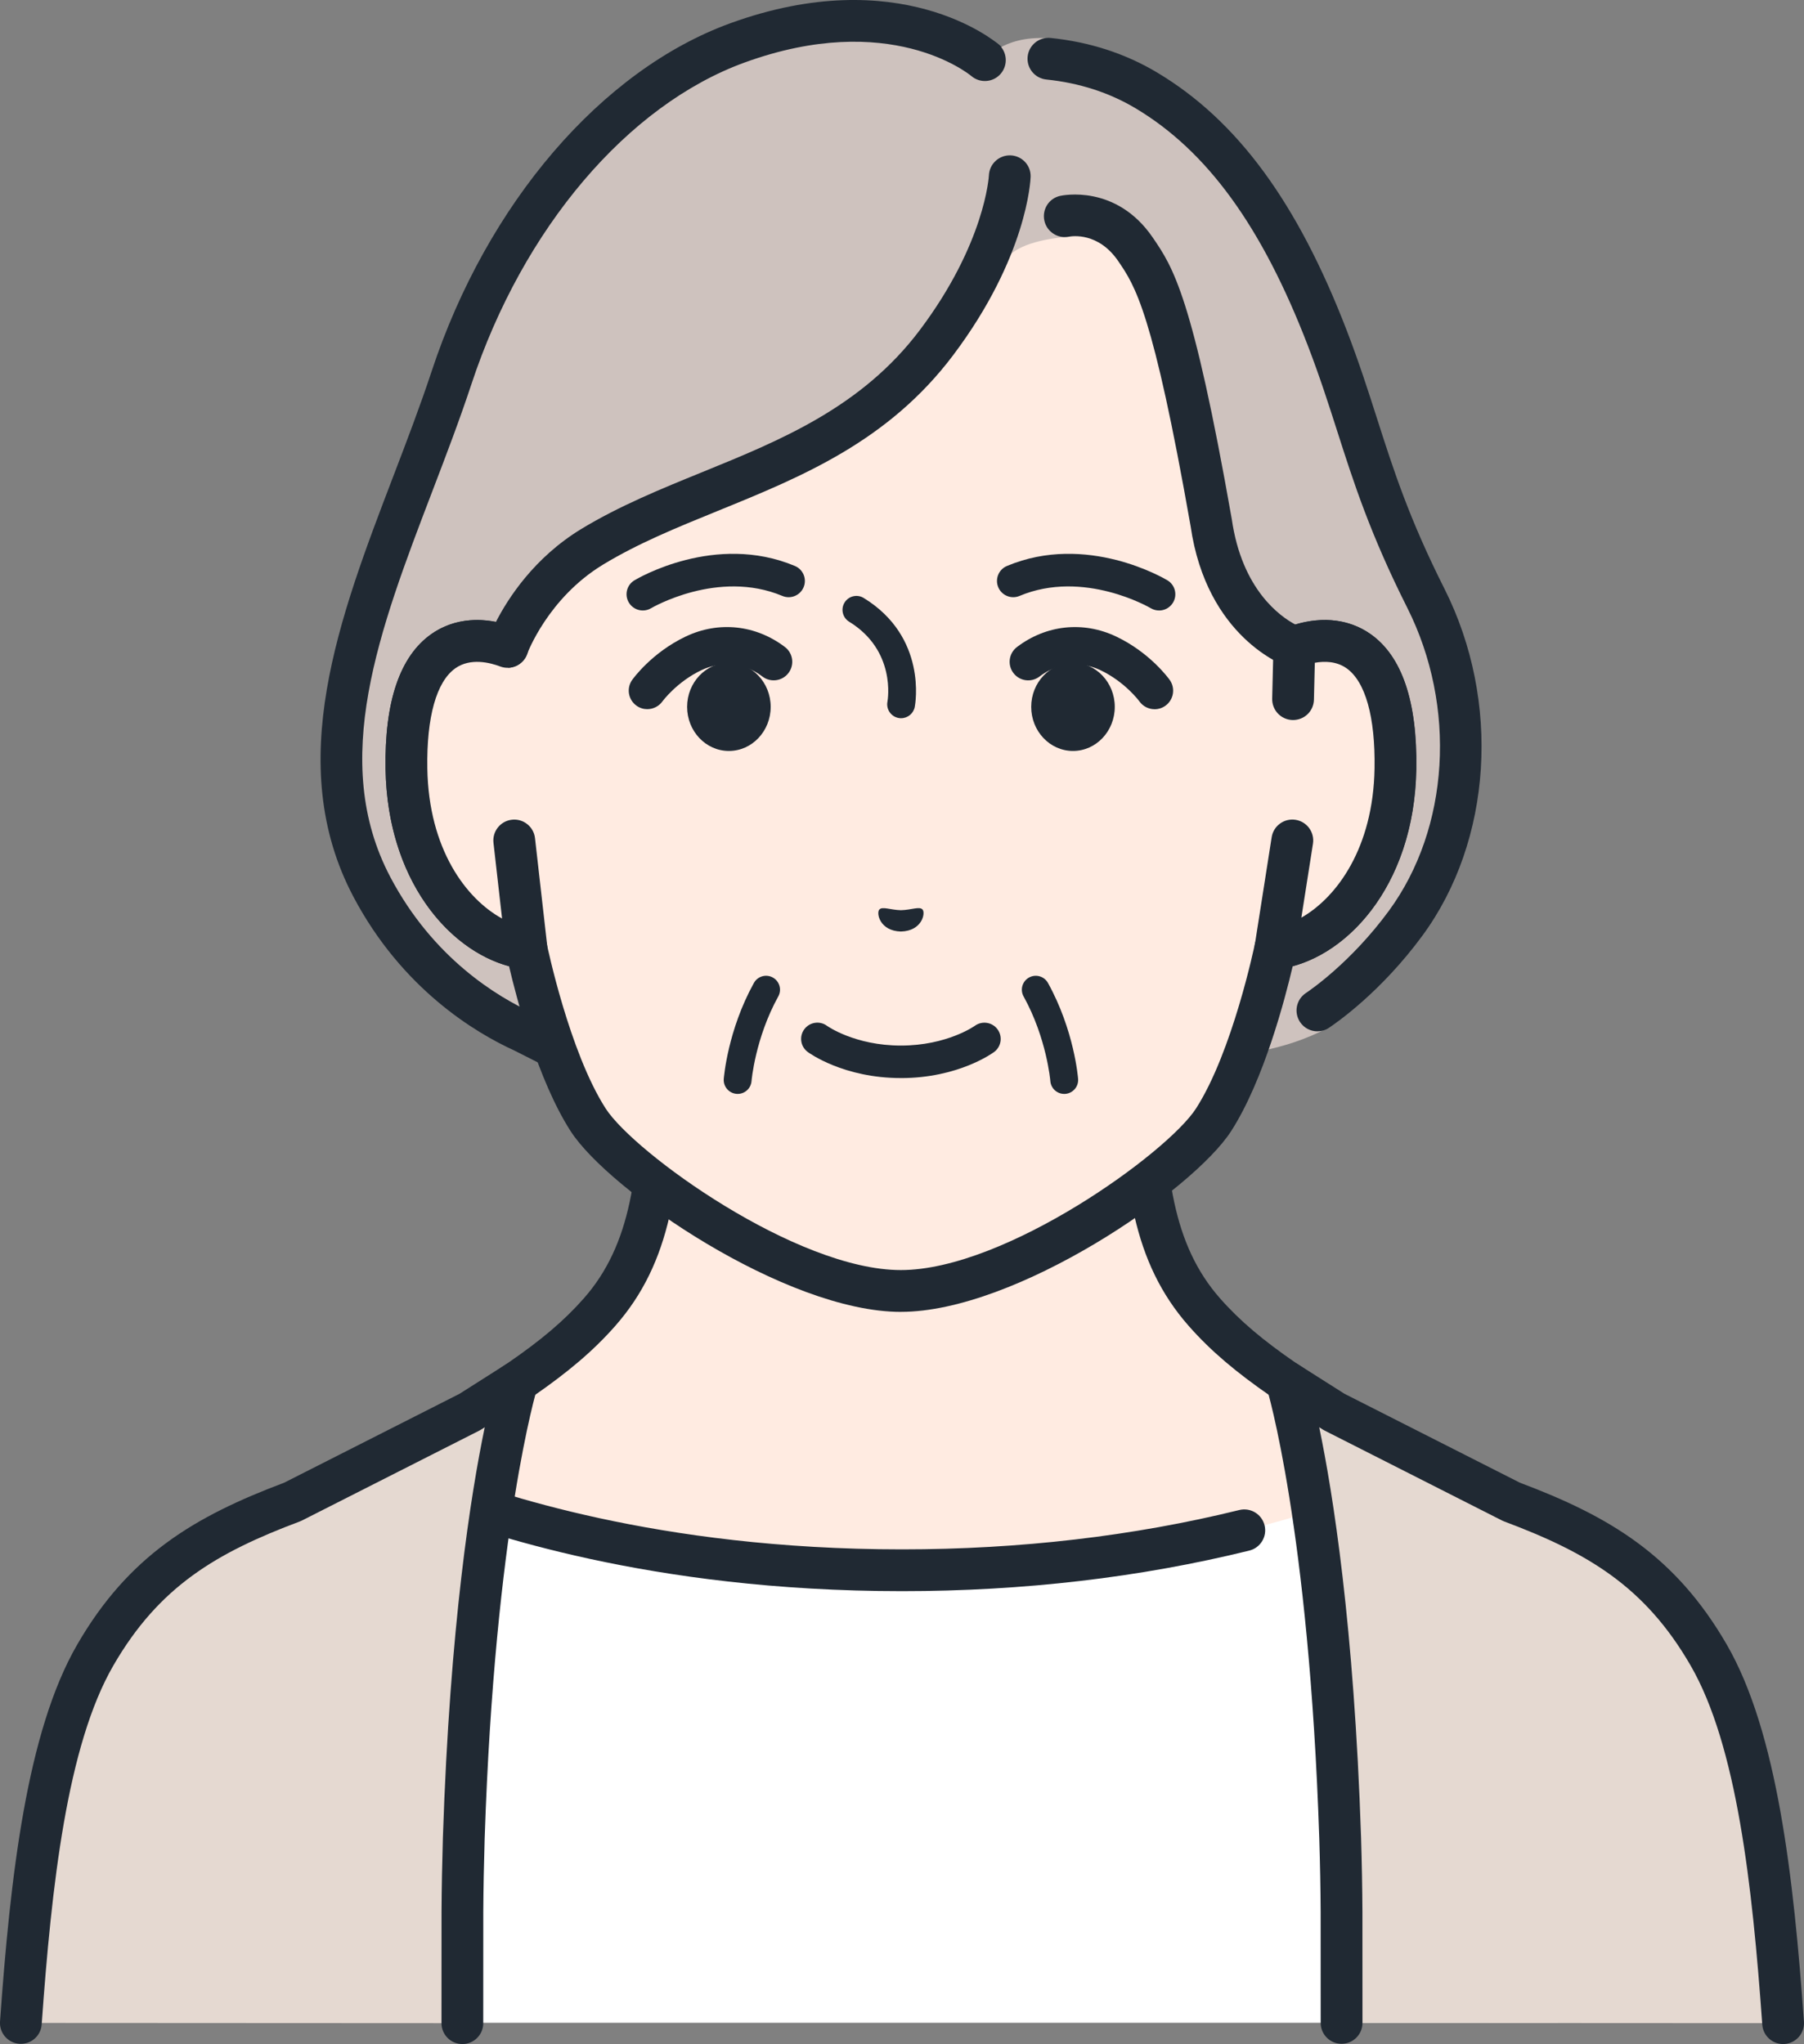 
<svg xmlns="http://www.w3.org/2000/svg" viewBox="0 0 777.24 880.79">
  <rect x="0" y="0" width="777.24" height="880.79" fill="#808080" stroke="none"/>
  <g>
    <g>
      <g>
        <g>
          <path fill="#ffebe1" d="M621.9,637.54c-57.38-34.89-83.45-49.92-103.01-72.14-22.44-25.5-26.45-58.97-26.45-105.71v-83.85l-103.82,25.56-103.82-25.56v83.85c0,46.74-4.02,80.21-26.46,105.71-19.56,22.22-45.63,37.25-103.01,72.14-67.54,41.07,146.95,160.95,146.95,160.95h172.68s214.49-119.88,146.95-160.95Z"/>
          <path fill="#202933" d="M474.96,807.49c-3.15,0-6.21-1.66-7.86-4.61-2.43-4.34-.88-9.82,3.46-12.25,59.79-33.43,154.88-98.88,155.49-132.18.06-3.34-.79-8.34-8.83-13.23l-11.78-7.15c-49.43-30-74.24-45.06-93.31-66.74-24-27.27-28.7-61.59-28.7-111.65v-72.36l-92.67,22.82c-1.41.35-2.89.35-4.3,0l-92.67-22.82v72.36c0,50.06-4.7,84.38-28.7,111.65-19.07,21.68-43.88,36.73-93.31,66.74l-11.78,7.15c-8.04,4.89-8.89,9.89-8.83,13.23.61,33.3,95.7,98.75,155.49,132.18,4.34,2.43,5.89,7.91,3.46,12.25-2.43,4.34-7.91,5.89-12.25,3.46-16.75-9.36-163.71-93.06-164.71-147.56-.15-8.26,2.75-19.99,17.47-28.94l11.79-7.16c49.36-29.96,71.88-43.63,89.14-63.24,20.25-23.01,24.21-54.01,24.21-99.76v-83.84c0-2.77,1.27-5.38,3.45-7.08,2.18-1.71,5.02-2.32,7.7-1.65l101.67,25.03,101.67-25.03c2.68-.66,5.52-.05,7.7,1.65,2.18,1.71,3.45,4.32,3.45,7.08v83.84c0,45.76,3.96,76.76,24.21,99.76,17.25,19.61,39.78,33.28,89.14,63.24l11.79,7.16c14.72,8.95,17.63,20.68,17.48,28.94-1,54.5-147.95,138.2-164.71,147.56-1.39.78-2.89,1.15-4.38,1.15Z"/>
        </g>
        <g>
          <path fill="#fff" d="M388.62,676.64c-127.69,0-203.93-35.88-208.19-35.88l-74.35,118.94v111.93h565.08v-111.93l-74.35-118.94c-4.25,0-80.5,35.88-208.19,35.88Z"/>
          <path fill="#202933" d="M106.08,820.63c-4.97,0-9-4.03-9-9v-51.93c0-1.69.47-3.34,1.37-4.77l74.35-118.94c1.64-2.63,4.53-4.23,7.63-4.23,2.23,0,3.89.6,10.09,2.83,22.68,8.17,91.69,33.04,198.1,33.04,50.77,0,99.66-5.7,145.32-16.95,4.81-1.19,9.7,1.76,10.89,6.59,1.19,4.83-1.76,9.7-6.59,10.89-47.07,11.6-97.41,17.48-149.62,17.48-109.56,0-180.8-25.67-204.21-34.11-.02,0-.05-.02-.08-.03l-69.25,110.78v49.35c0,4.97-4.03,9-9,9Z"/>
          <path fill="#202933" d="M671.16,820.63c-4.97,0-9-4.03-9-9v-49.35l-72.99-116.75c-2.63-4.21-1.35-9.77,2.86-12.4,4.2-2.63,9.77-1.35,12.4,2.86l74.36,118.94c.89,1.43,1.37,3.08,1.37,4.77v51.93c0,4.97-4.03,9-9,9Z"/>
        </g>
        <g>
          <g>
            <path fill="#e5d9d1" d="M651.2,647.16l-76.41-38.74-20.42-12.96s18.48,59.3,23.03,196.49c.32,10.71.53,21.36.59,31.77,0,1.97.02,3.94.02,5.95v42.02l190.22.1c-4.8-67.69-12.35-124.54-32.07-158.63-21.33-36.89-48.12-52.18-84.97-66Z"/>
            <path fill="#202933" d="M768.23,880.79c-4.68,0-8.63-3.62-8.97-8.36-4.26-60.01-10.95-120.29-30.88-154.76-19.73-34.13-44.4-48.6-80.34-62.08-.31-.12-.61-.25-.91-.4l-76.41-38.74c-.26-.13-.51-.27-.75-.43l-1.6-1.02c5.93,28.51,15,85.39,18.03,176.65.34,11.17.54,21.93.59,32.02l.02,48.01c0,4.97-4.03,9-9,9s-9-4.03-9-9l-.02-47.91c-.05-9.94-.25-20.55-.59-31.55-4.43-133.92-22.45-193.51-22.62-194.09-1.12-3.6.13-7.52,3.13-9.81,2.99-2.29,7.11-2.48,10.29-.46l20.05,12.72,75.58,38.32c38.52,14.49,66.88,31.28,89.13,69.75,21.76,37.63,28.84,100.34,33.25,162.5.35,4.96-3.38,9.26-8.34,9.61-.21.02-.43.02-.64.02Z"/>
          </g>
          <g>
            <path fill="#e5d9d1" d="M126.03,647.16c-36.84,13.82-63.63,29.11-84.97,66-19.7,34.07-27.26,90.88-32.06,158.53l190.22.1v-42.11c0-2,0-3.98.02-5.95.06-10.41.27-21.06.59-31.77,4.54-137.2,23.03-196.49,23.03-196.49l-20.42,12.96-76.41,38.74Z"/>
            <path fill="#202933" d="M199.21,880.79c-4.97,0-9-4.03-9-9l.02-48.11c.06-10.08.26-20.85.59-31.99,3.02-91.28,12.09-148.18,18.03-176.68l-1.6,1.02c-.24.15-.49.3-.75.43l-76.41,38.74c-.3.15-.6.28-.91.4-35.94,13.47-60.6,27.95-80.34,62.08-19.93,34.46-26.62,94.7-30.88,154.66-.35,4.96-4.62,8.67-9.61,8.34-4.96-.35-8.69-4.66-8.34-9.61,4.41-62.11,11.48-124.78,33.25-162.4,22.24-38.47,50.61-55.25,89.13-69.75l75.58-38.32,20.05-12.72c3.18-2.02,7.29-1.84,10.29.46,3,2.3,4.24,6.22,3.12,9.82-.18.58-18.19,60.16-22.62,194.11-.33,10.97-.53,21.58-.59,31.52l-.02,48.01c0,4.97-4.03,9-9,9Z"/>
          </g>
        </g>
      </g>
      <g>
        <path fill="#202933" d="M435.5,54.63c-4.44,0-8.31-3.29-8.91-7.81-1.14-8.54-7.64-13.67-7.7-13.72-3.89-3.02-4.68-8.65-1.7-12.58,2.98-3.93,8.53-4.76,12.49-1.83,1.29.95,12.63,9.77,14.76,25.75.66,4.93-2.8,9.45-7.73,10.11-.4.05-.8.08-1.2.08Z"/>
        <path fill="#cec2be" d="M571.88,145.69c-18.85-48.98-42.5-85.57-78.03-106.77-19.7-11.75-28.96-21.73-42.54-22.47-19.74-1.07-26.99,9.46-26.99,9.46,0,0-37.99-32.35-106.54-7.46-49.6,18.01-98.53,69.47-123.25,144.31-24.83,75.16-69.74,152.16-34.36,219.35,42.72,81.12,128.11,74.07,128.11,74.07l200.05-2.8s46.55,9.2,83.55-10.36c11.7-6.19,18.89-27.42,33.72-45.16,29.09-34.8,32.73-92.42,8.73-140.09-24-47.67-27.48-73.21-42.44-112.08Z"/>
        <path fill="#202933" d="M567.61,444.41c-2.91,0-5.77-1.41-7.5-4.01-2.75-4.14-1.63-9.72,2.5-12.48,1.95-1.3,19.53-13.33,35.73-35.38,26.18-35.63,29.37-88.16,7.94-130.71-15.93-31.65-23.16-54.2-30.14-76.02-3.71-11.57-7.54-23.54-12.67-36.88-19.77-51.35-43.36-83.85-74.24-102.28-11.35-6.77-24.28-10.94-38.44-12.39-4.95-.51-8.54-4.93-8.04-9.87.51-4.95,4.94-8.53,9.87-8.04,16.79,1.72,32.21,6.71,45.82,14.84,34.54,20.6,60.54,55.96,81.82,111.27,5.32,13.82,9.23,26.04,13.01,37.85,7.09,22.13,13.77,43.03,29.07,73.41,24.39,48.45,20.57,108.51-9.51,149.46-17.66,24.04-36.64,37.29-40.27,39.71-1.53,1.02-3.27,1.51-4.98,1.51Z"/>
        <path fill="#202933" d="M248.75,465.34c-1.37,0-2.75-.31-4.06-.97l-23.14-11.72c-16.69-7.59-48.38-26.54-69.34-66.34-30.13-57.21-6.05-120.18,17.23-181.06,5.7-14.9,11.59-30.31,16.54-45.3C209.88,87.62,259.2,30.16,314.71,10c72.63-26.38,113.73,7.6,115.45,9.06,3.79,3.22,4.24,8.9,1.02,12.69-3.21,3.77-8.86,4.24-12.64,1.05-1.43-1.19-35.39-28.5-97.68-5.88-50.44,18.32-95.57,71.46-117.77,138.67-5.08,15.38-11.05,30.99-16.82,46.08-22.86,59.78-44.45,116.24-18.11,166.25,18.46,35.06,46.27,51.7,61.21,58.51l23.48,11.88c4.43,2.25,6.21,7.66,3.96,12.1-1.59,3.13-4.75,4.94-8.04,4.94Z"/>
        <path fill="#ffebe1" d="M458.58,102.2s18.16-13.07,30.67,5.24c8.13,11.9,16.06,23.7,32.66,117.93,6.22,43.26,35.74,53.4,35.74,53.4,18.76-7.11,44.46-2.49,43.56,52.48-.79,48.68-30.1,74.76-51.73,77.46,0,0-9.77,47.68-26.56,73.83-14.14,22.01-87.19,73.77-134.75,73.77s-120.62-51.76-134.75-73.77c-16.79-26.15-26.56-73.83-26.56-73.83-21.63-2.7-50.94-28.78-51.72-77.46-.89-54.96,24.8-59.58,43.56-52.48,0,0,9.47-26.73,36.47-43.14,46.8-28.44,108.44-34.94,148.37-88,11.91-15.83,19.33-30.22,23.95-41.89,7.22-18.23-.73,11.34,8.19,3.61,7.06-6.11,22.92-7.15,22.92-7.15Z"/>
        <path fill="#202933" d="M388.16,565.3c-49.57,0-125.85-52.25-142.33-77.91-14.1-21.95-23.26-57.13-26.51-71.03-26.29-7.1-52.44-37.54-53.21-84.98-.47-29.06,6.17-48.63,19.74-58.17,7.82-5.49,17.48-7.26,27.82-5.23,5.14-10.04,16.41-27.66,36.79-40.05,16.32-9.92,34.48-17.31,52.04-24.46,33.82-13.77,68.79-28,93.81-61.26,28.15-37.41,29.74-66.36,29.75-66.64.22-4.95,4.37-8.79,9.34-8.62,4.95.19,8.81,4.32,8.64,9.27-.05,1.39-1.51,34.49-33.36,76.81-28.02,37.23-65.33,52.42-101.41,67.11-17.68,7.2-34.39,14-49.48,23.17-23.74,14.43-32.58,38.24-32.67,38.48-.82,2.27-2.52,4.12-4.71,5.13-2.19,1.01-4.7,1.11-6.95.25-4.41-1.67-12.79-3.8-19.29.77-8.15,5.73-12.45,21.05-12.09,43.15.71,43.68,26.06,66.45,43.84,68.67,3.83.48,6.93,3.34,7.7,7.12.09.46,9.65,46.37,25.32,70.77,12.25,19.07,82.18,69.63,127.18,69.63s114.93-50.56,127.18-69.63c15.71-24.45,25.23-70.31,25.32-70.77.77-3.78,3.87-6.65,7.7-7.13,17.78-2.22,43.13-24.99,43.84-68.67.36-22.09-3.93-37.42-12.09-43.15-6.5-4.56-14.88-2.44-19.29-.77-1.96.75-4.12.78-6.11.1-1.42-.49-34.79-12.48-41.72-60.63-16.25-92.28-23.84-103.39-31.18-114.13-8.58-12.56-19.94-10.74-21.22-10.5-4.82.95-9.59-2.14-10.6-6.96-1.02-4.81,1.95-9.54,6.74-10.62.98-.22,24.16-5.18,39.95,17.92,8.8,12.88,17.11,25.05,34.08,121.44,4.38,30.45,21,41.97,27.33,45.31,12.03-3.59,23.42-2.18,32.37,4.11,13.57,9.53,20.21,29.1,19.74,58.17-.77,47.43-26.92,77.88-53.21,84.98-3.25,13.9-12.41,49.08-26.5,71.03-16.48,25.65-92.76,77.91-142.33,77.91Z"/>
        <g>
          <path fill="#ffebe1" d="M218.68,278.77c-18.76-7.11-44.46-2.49-43.56,52.48.79,48.68,30.1,74.76,51.72,77.46l-5.28-46.54-2.88-83.39Z"/>
          <path fill="#202933" d="M226.84,417.7c-.37,0-.74-.02-1.11-.07-28.28-3.53-58.78-34.95-59.61-86.24-.47-29.06,6.17-48.63,19.74-58.17,9.85-6.92,22.63-7.94,36.01-2.87,4.65,1.76,6.99,6.96,5.23,11.6-1.76,4.65-6.96,6.99-11.61,5.23-4.41-1.67-12.79-3.8-19.29.77-8.15,5.73-12.45,21.05-12.09,43.15.56,34.71,16.68,56.22,32.2,64.7l-3.7-32.62c-.56-4.94,2.99-9.4,7.93-9.96,4.92-.57,9.4,2.99,9.96,7.93l5.28,46.54c.31,2.74-.65,5.47-2.61,7.41-1.7,1.68-3.97,2.6-6.33,2.6Z"/>
        </g>
        <g>
          <path fill="#ffebe1" d="M557.64,278.77l-.54,22.51-.32,60.89-7.29,46.54c21.63-2.7,50.94-28.78,51.72-77.46.89-54.96-24.8-59.58-43.56-52.48Z"/>
          <path fill="#202933" d="M549.48,417.7c-2.42,0-4.76-.98-6.46-2.74-1.96-2.03-2.86-4.87-2.43-7.66l7.3-46.54c.77-4.91,5.38-8.26,10.29-7.5,4.91.77,8.27,5.38,7.5,10.29l-5,31.87c15.31-8.73,30.98-30.12,31.53-64.33.36-22.09-3.93-37.42-12.09-43.15-4.29-3.01-9.4-3.11-13.64-2.35l-.38,15.89c-.12,4.97-4.16,8.88-9.21,8.78-4.97-.12-8.9-4.24-8.78-9.21l.54-22.51c.09-3.66,2.38-6.9,5.81-8.2,13.37-5.07,26.16-4.05,36.02,2.87,13.57,9.53,20.21,29.1,19.74,58.17-.83,51.29-31.34,82.71-59.61,86.24-.37.04-.74.07-1.11.07Z"/>
        </g>
        <path fill="#202933" d="M388.25,309.49c-.38,0-.76-.04-1.14-.11-3.25-.62-5.39-3.77-4.76-7.03.16-.87,3.74-22.04-16.5-34.45-2.82-1.73-3.71-5.43-1.98-8.25,1.73-2.83,5.43-3.71,8.25-1.98,27.44,16.82,22.24,45.72,22,46.94-.55,2.87-3.07,4.87-5.88,4.87Z"/>
        <g>
          <path fill="#202933" d="M276.96,263.06c-2.38,0-4.7-1.21-6.02-3.4-1.98-3.31-.92-7.6,2.39-9.59,1.41-.85,34.85-20.58,69.15-6.19,3.57,1.5,5.24,5.6,3.75,9.16-1.49,3.57-5.6,5.25-9.16,3.75-27.66-11.6-56.25,5.11-56.53,5.28-1.12.67-2.36.99-3.58.99Z"/>
          <path fill="#202933" d="M499.37,263.06c-1.23,0-2.47-.32-3.6-1-.27-.16-28.87-16.88-56.52-5.27-3.56,1.49-7.67-.18-9.16-3.75-1.49-3.56.18-7.67,3.75-9.16,34.29-14.39,67.75,5.34,69.15,6.19,3.31,1.99,4.38,6.29,2.39,9.61-1.31,2.18-3.63,3.39-6,3.39Z"/>
          <path fill="#202933" d="M278.88,305.58c-1.61,0-3.23-.48-4.63-1.48-3.59-2.56-4.44-7.52-1.89-11.11.34-.48,8.43-11.77,23.14-18.74,14.15-6.71,30.11-5,42.68,4.55,3.52,2.68,4.2,7.69,1.52,11.21-2.68,3.51-7.69,4.2-11.21,1.52-11.43-8.7-22.9-4.37-26.14-2.83-10.78,5.1-16.89,13.46-16.95,13.54-1.57,2.17-4.03,3.33-6.52,3.33Z"/>
          <ellipse fill="#202933" cx="314.04" cy="304.59" rx="18" ry="19"/>
          <path fill="#202933" d="M497.44,305.6c-2.51,0-4.98-1.18-6.54-3.38-.04-.05-6.14-8.4-16.92-13.51-3.25-1.54-14.71-5.88-26.14,2.83-3.51,2.68-8.54,1.99-11.21-1.52-2.68-3.52-1.99-8.54,1.52-11.21,12.56-9.56,28.52-11.26,42.68-4.55,14.71,6.97,22.8,18.26,23.14,18.74,2.55,3.61,1.69,8.6-1.92,11.15-1.4.99-3.02,1.47-4.61,1.47Z"/>
          <ellipse fill="#202933" cx="462.29" cy="304.59" rx="18" ry="19"/>
        </g>
        <path fill="#202933" d="M378.84,391.95c1.28-1.49,4.76.16,9.32.26,4.56-.11,8.04-1.76,9.32-.28,1.33,1.54-.2,9.23-9.32,9.47-9.11-.23-10.66-7.91-9.33-9.45Z"/>
        <path fill="#202933" d="M388.16,464.54c-24.75,0-39.56-10.8-40.18-11.26-3.1-2.31-3.75-6.69-1.44-9.79,2.31-3.1,6.7-3.75,9.79-1.44.08.06,11.96,8.49,31.82,8.49s31.74-8.44,31.86-8.52c3.11-2.26,7.49-1.59,9.77,1.52,2.28,3.1,1.64,7.45-1.45,9.75-.62.46-15.43,11.26-40.18,11.26Z"/>
        <g>
          <path fill="#202933" d="M458.51,471.37c-3.11,0-5.73-2.39-5.98-5.54-.01-.17-1.56-18.47-11.52-36.46-1.61-2.9-.55-6.55,2.34-8.15,2.9-1.6,6.55-.56,8.16,2.34,11.27,20.37,12.92,40.51,12.98,41.36.25,3.3-2.22,6.19-5.53,6.44-.16.01-.31.02-.46.02Z"/>
          <path fill="#202933" d="M317.82,471.37c-.16,0-.31,0-.47-.02-3.3-.26-5.77-3.13-5.52-6.43.07-.85,1.71-20.99,12.98-41.36,1.6-2.9,5.26-3.95,8.16-2.34,2.9,1.61,3.95,5.26,2.34,8.15-9.95,17.99-11.5,36.29-11.52,36.47-.25,3.14-2.87,5.53-5.97,5.53Z"/>
        </g>
      </g>
    </g>
  </g>
</svg>
